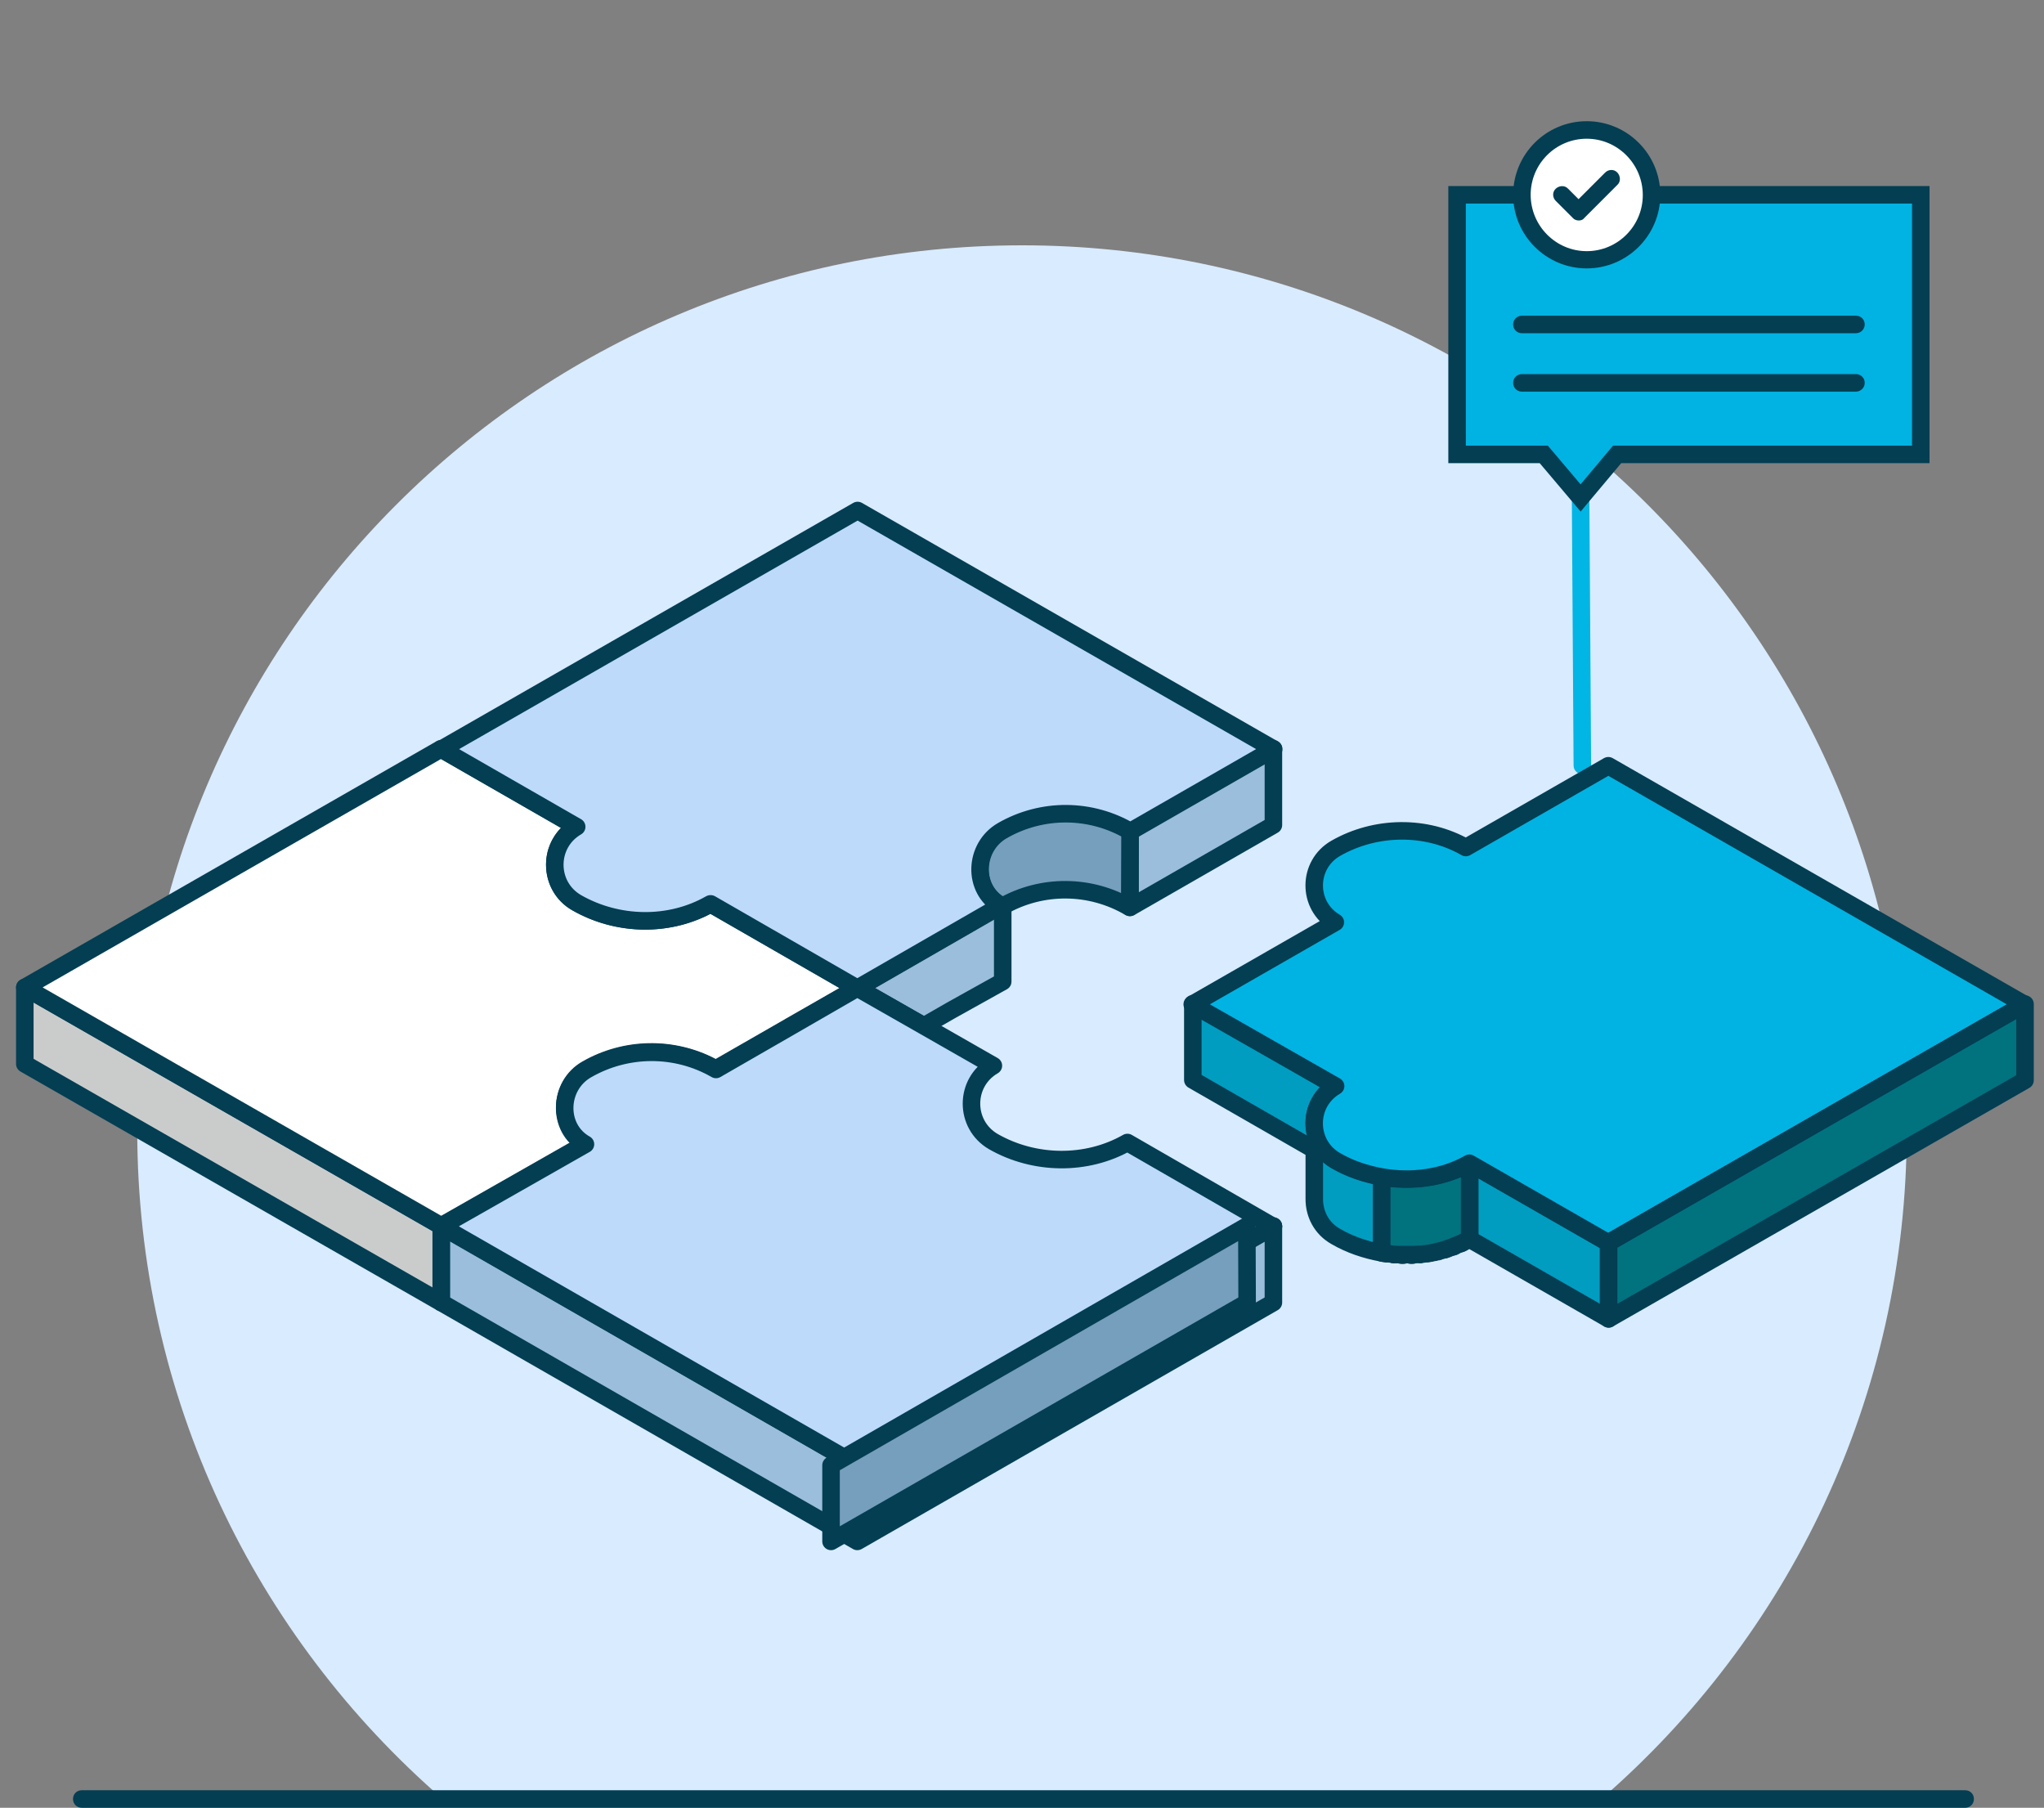<?xml version="1.0" encoding="UTF-8"?>
<svg xmlns="http://www.w3.org/2000/svg" xmlns:xlink="http://www.w3.org/1999/xlink" version="1.1" id="Layer_1" x="0px" y="0px" viewBox="0 0 700 619" style="enable-background:new 0 0 700 619;" xml:space="preserve">
<rect x="0" y="0" width="700" height="619" fill="#808080" stroke="none"/>
<style type="text/css">
	.st0{fill:#D9EBFF;}
	.st1{display:none;}
	.st2{fill:none;stroke:#01B5E4;stroke-width:6;stroke-linecap:round;stroke-linejoin:round;stroke-miterlimit:10;}
	.st3{fill:#01B3E2;stroke:#033E53;stroke-width:6;stroke-linecap:round;stroke-linejoin:round;stroke-miterlimit:10;}
	.st4{fill:#9ABEDB;stroke:#033E53;stroke-width:6;stroke-linecap:round;stroke-linejoin:round;stroke-miterlimit:10;}
	.st5{fill:#009DC1;stroke:#033E53;stroke-width:6;stroke-linecap:round;stroke-linejoin:round;stroke-miterlimit:10;}
	.st6{fill:#CACCCC;stroke:#033E53;stroke-width:6;stroke-linecap:round;stroke-linejoin:round;stroke-miterlimit:10;}
	.st7{fill:#FFFFFF;}
	.st8{fill:#033E53;}
	.st9{fill:#759FBC;stroke:#033E53;stroke-width:6;stroke-linecap:round;stroke-linejoin:round;stroke-miterlimit:10;}
	.st10{fill:#00737F;stroke:#033E53;stroke-width:6;stroke-linecap:round;stroke-linejoin:round;stroke-miterlimit:10;}
	.st11{fill:#BDDAFB;stroke:#033E53;stroke-width:6;stroke-linecap:round;stroke-linejoin:round;stroke-miterlimit:10;}
	.st12{fill:#01B3E2;stroke:#033E53;stroke-width:6;stroke-miterlimit:10;}
</style>
<g id="Background">
	<path class="st0" d="M151.6,616C87.5,560.4,47,478.5,47,387C47,219.7,182.7,84,350,84s303,135.7,303,303   c0,91.5-40.5,173.4-104.6,229"></path>
</g>
<g id="Layer_4" class="st1">
</g>
<g id="Artwork">
	<line class="st2" x1="541.9" y1="262.1" x2="541.3" y2="170.5"></line>
	<g>
		<polygon class="st3" points="270.8,351.3 270.9,351.3 270.9,351.3 270.8,351.3   "></polygon>
		<polygon class="st3" points="173.8,269.5 151.1,256.4 173.8,269.5   "></polygon>
		<path class="st3" d="M243.4,309.4l50.2,28.9L243.4,309.4C243.4,309.4,243.4,309.4,243.4,309.4z"></path>
		<polygon class="st3" points="270.9,351.3 293.6,338.3 270.8,351.3   "></polygon>
		<polygon class="st3" points="173.8,269.5 173.8,269.5 197.5,283.1 197.5,283.1   "></polygon>
		<polygon class="st4" points="387,284.5 387,284.5 387,310.7 436.1,282.5 436.1,256.4   "></polygon>
		<path class="st3" d="M486.5,429.5c-0.2,0-0.3,0-0.5,0C486.2,429.6,486.4,429.6,486.5,429.5z"></path>
		<path class="st3" d="M483.7,429.8c-0.2,0-0.4,0-0.5,0C483.4,429.8,483.6,429.8,483.7,429.8z"></path>
		<path class="st3" d="M480.6,429.8c-0.2,0-0.4,0-0.6,0C480.2,429.8,480.4,429.8,480.6,429.8z"></path>
		<path class="st3" d="M474.6,429.3c-0.2,0-0.4-0.1-0.6-0.1C474.2,429.2,474.4,429.3,474.6,429.3z"></path>
		<path class="st3" d="M477.7,429.6c-0.1,0-0.3,0-0.4,0C477.4,429.6,477.5,429.6,477.7,429.6z"></path>
		<path class="st3" d="M492.4,428.6c-0.1,0-0.3,0.1-0.4,0.1C492.1,428.6,492.2,428.6,492.4,428.6z"></path>
		<path class="st3" d="M489.7,429.1c-0.2,0-0.4,0.1-0.6,0.1C489.3,429.2,489.5,429.1,489.7,429.1z"></path>
		<path class="st3" d="M501,425.5c-0.2,0.1-0.4,0.2-0.6,0.3C500.6,425.7,500.8,425.6,501,425.5z"></path>
		<path class="st3" d="M495.5,427.7c-0.2,0.1-0.4,0.1-0.6,0.2C495.1,427.8,495.3,427.8,495.5,427.7z"></path>
		<path class="st3" d="M498,426.8c-0.1,0-0.1,0.1-0.2,0.1C497.9,426.9,497.9,426.9,498,426.8z"></path>
		<path class="st5" d="M473.2,402.9c-5.5-1-10.9-2.8-15.7-5.6c-9.8-5.6-9.9-19.8,0-25.5l0,0l-49-28.1v26.1l41.6,23.9l0,16.9h0    c0,5,2.4,10,7.4,12.8c4.8,2.8,10.2,4.6,15.7,5.6L473.2,402.9L473.2,402.9z"></path>
		<polygon class="st5" points="550.9,425.5 503.3,398.2 503.3,424.3 550.9,451.6   "></polygon>
		<polygon class="st3" points="436.1,419.9 436.1,419.8 436,419.8   "></polygon>
		<polygon class="st4" points="293.6,501.7 151.1,419.8 151.1,446 293.6,527.8 436.1,446 436.1,419.9   "></polygon>
		<polygon class="st6" points="8.5,338.1 8.5,364.3 151.1,446 151.1,419.8   "></polygon>
		<g>
			<path class="st7" d="M151.1,419.8l49.4-28.1l0,0c-9.8-5.6-9.3-19.9,0.4-25.5c13.7-7.9,30.6-7.9,44.3-0.1l0,0l25.7-14.8l0,0l0,0     l22.8-13l-50.2-28.9c-14,8-31.8,7.7-45.8-0.4c-10-5.8-10-20.2,0-26l-23.7-13.6L151,256.4c0,0-141.2,81-142.5,81.7L151.1,419.8z"></path>
			<path class="st8" d="M151.1,422.8c-0.5,0-1-0.1-1.5-0.4L7,340.7c-0.9-0.5-1.5-1.5-1.5-2.6c0-1.1,0.6-2.1,1.5-2.6     c1.4-0.8,142.5-81.7,142.5-81.7c0.9-0.5,2.1-0.5,3,0l46.4,26.7c0.9,0.5,1.5,1.5,1.5,2.6s-0.6,2.1-1.5,2.6c-3.8,2.2-6,6-6,10.4     s2.2,8.2,6,10.4c13.2,7.5,30,7.7,42.9,0.4c0.9-0.5,2.1-0.5,3,0l50.2,28.9c0.9,0.5,1.5,1.5,1.5,2.6s-0.6,2.1-1.5,2.6l-22.3,12.8     c-0.1,0.1-0.3,0.2-0.5,0.3l-25.7,14.8c-0.9,0.5-2.1,0.5-3,0c-12.7-7.3-28.6-7.3-41.3,0.1c-3.8,2.2-6,6.1-6,10.5     c0,4.1,2.1,7.8,5.6,9.8c0.9,0.5,1.5,1.5,1.5,2.6s-0.6,2.1-1.5,2.6l-49.4,28.1C152.1,422.7,151.6,422.8,151.1,422.8z M14.6,338.1     l136.5,78.2l44.1-25.1c-3-3.1-4.7-7.4-4.8-12c0-6.5,3.4-12.5,9-15.7c14.1-8.1,31.4-8.4,45.7-0.9l23.7-13.6     c0.1-0.1,0.3-0.2,0.5-0.3l18.2-10.4l-44.2-25.4c-14.6,7.6-32.6,7.2-47.3-1.2c-5.7-3.2-9-9.1-9-15.6c0-4.9,1.9-9.3,5.1-12.6     l-41.1-23.6C137.6,267.6,37.2,325.1,14.6,338.1z"></path>
		</g>
		<path class="st9" d="M387,284.5c-13.5-8-30.2-8.1-43.8-0.3c-9.8,5.6-10.4,20.1-0.6,25.7l0,0l-0.1,0.1c0.4,0.2,0.6,0.3,0.7,0.4    c13.6-7.8,30.3-7.6,43.7,0.3l0,0L387,284.5L387,284.5z"></path>
		<path class="st4" d="M293.6,338.3l22.8,13l9.4-5.4l17.6-9.8v-25.7c0,0,0,0,0,0c-0.1,0-0.3-0.2-0.7-0.4L293.6,338.3z"></path>
		<path class="st10" d="M503.3,398.2c-8.9,5.1-19.8,6.5-30.1,4.7V429v0c0.3,0,0.6,0.1,0.9,0.1c0.2,0,0.4,0.1,0.6,0.1    c0.9,0.1,1.7,0.2,2.6,0.3c0.1,0,0.3,0,0.4,0c0.8,0.1,1.6,0.1,2.3,0.1c0.2,0,0.4,0,0.6,0c0.9,0,1.8,0,2.6,0c0.2,0,0.4,0,0.5,0    c0.8,0,1.5-0.1,2.3-0.1c0.2,0,0.3,0,0.5,0c0.9-0.1,1.7-0.2,2.6-0.3c0.2,0,0.4-0.1,0.6-0.1c0.8-0.1,1.5-0.3,2.3-0.5    c0.1,0,0.3,0,0.4-0.1c0.9-0.2,1.7-0.4,2.5-0.7c0.2-0.1,0.4-0.1,0.6-0.2c0.8-0.2,1.5-0.5,2.3-0.8c0.1,0,0.1,0,0.2-0.1    c0.8-0.3,1.6-0.7,2.4-1c0.2-0.1,0.4-0.2,0.6-0.3c0.8-0.4,1.6-0.8,2.3-1.2L503.3,398.2L503.3,398.2z"></path>
		<path class="st3" d="M457.4,371.9L457.4,371.9c-9.8,5.7-9.8,19.8,0,25.5c4.8,2.8,10.2,4.6,15.7,5.6c10.3,1.8,21.2,0.4,30.1-4.7    l47.6,27.3l142.5-81.7l-142.5-81.7l-48.8,28c-13.6-7.8-31-7.5-44.6,0.3c-9.7,5.6-9.8,19.6-0.1,25.3l-49,28.1L457.4,371.9z"></path>
		<path class="st11" d="M197.5,283.1L197.5,283.1c-10,5.8-10,20.2,0,26c14,8,31.8,8.4,45.8,0.4c0,0,0,0,0.1,0l50.2,28.9l49-28.2    l0.1-0.1l0,0c-9.8-5.6-9.2-20.1,0.6-25.7c13.6-7.8,30.3-7.7,43.8,0.3l0,0l0,0l49.1-28.2l-142.5-81.7l-142.5,81.7l22.8,13.1    L197.5,283.1z"></path>
		<path class="st11" d="M386.1,391.2c-14,8-31.9,7.7-45.9-0.3c-10-5.8-10-20.2,0-26l0,0l-23.8-13.6l-22.8-13l-22.7,13.1l0,0    l-25.7,14.8l0,0c-13.7-7.9-30.6-7.8-44.3,0.1c-9.7,5.6-10.2,20-0.4,25.5l0,0l-49.4,28.1l142.5,81.8l142.5-81.7l-0.2-0.1    L386.1,391.2z"></path>
		<polygon class="st10" points="550.9,425.5 550.9,451.6 693.5,369.9 693.5,343.8   "></polygon>
	</g>
	<polygon class="st9" points="284.6,527.8 284.6,501.7 427,419.8 427.1,446  "></polygon>
	<polygon class="st12" points="657.8,155.6 553.8,155.6 541.3,170.5 528.7,155.6 499,155.6 499,66.7 657.8,66.7  "></polygon>
	<g>
		<circle class="st7" cx="543.4" cy="66.7" r="22.2"></circle>
		<path class="st8" d="M543.4,91.9c-13.9,0-25.2-11.3-25.2-25.2s11.3-25.2,25.2-25.2s25.2,11.3,25.2,25.2S557.3,91.9,543.4,91.9z     M543.4,47.5c-10.6,0-19.2,8.6-19.2,19.2S532.8,86,543.4,86s19.2-8.6,19.2-19.2S554,47.5,543.4,47.5z"></path>
	</g>
	<g>
		<path class="st8" d="M635.6,114.1H521.2c-1.7,0-3-1.3-3-3s1.3-3,3-3h114.4c1.7,0,3,1.3,3,3S637.2,114.1,635.6,114.1z"></path>
	</g>
	<g>
		<path class="st8" d="M635.6,134.1H521.2c-1.7,0-3-1.3-3-3s1.3-3,3-3h114.4c1.7,0,3,1.3,3,3S637.2,134.1,635.6,134.1z"></path>
	</g>
	<g>
		<polyline class="st7" points="534.9,66.7 540.7,72.5 551.9,61.2   "></polyline>
		<path class="st8" d="M540.7,75.5c-0.8,0-1.6-0.3-2.1-0.9l-5.8-5.8c-1.2-1.2-1.2-3.1,0-4.2s3.1-1.2,4.2,0l3.6,3.6l9.1-9.1    c1.2-1.2,3.1-1.2,4.2,0s1.2,3.1,0,4.2l-11.3,11.3C542.2,75.2,541.5,75.5,540.7,75.5z"></path>
	</g>
</g>
<g id="Foreground">
	<g>
		<path class="st8" d="M673,619H28c-1.7,0-3-1.3-3-3s1.3-3,3-3h645c1.7,0,3,1.3,3,3S674.7,619,673,619z"></path>
	</g>
</g>
<g id="Layer_5">
</g>
</svg>
